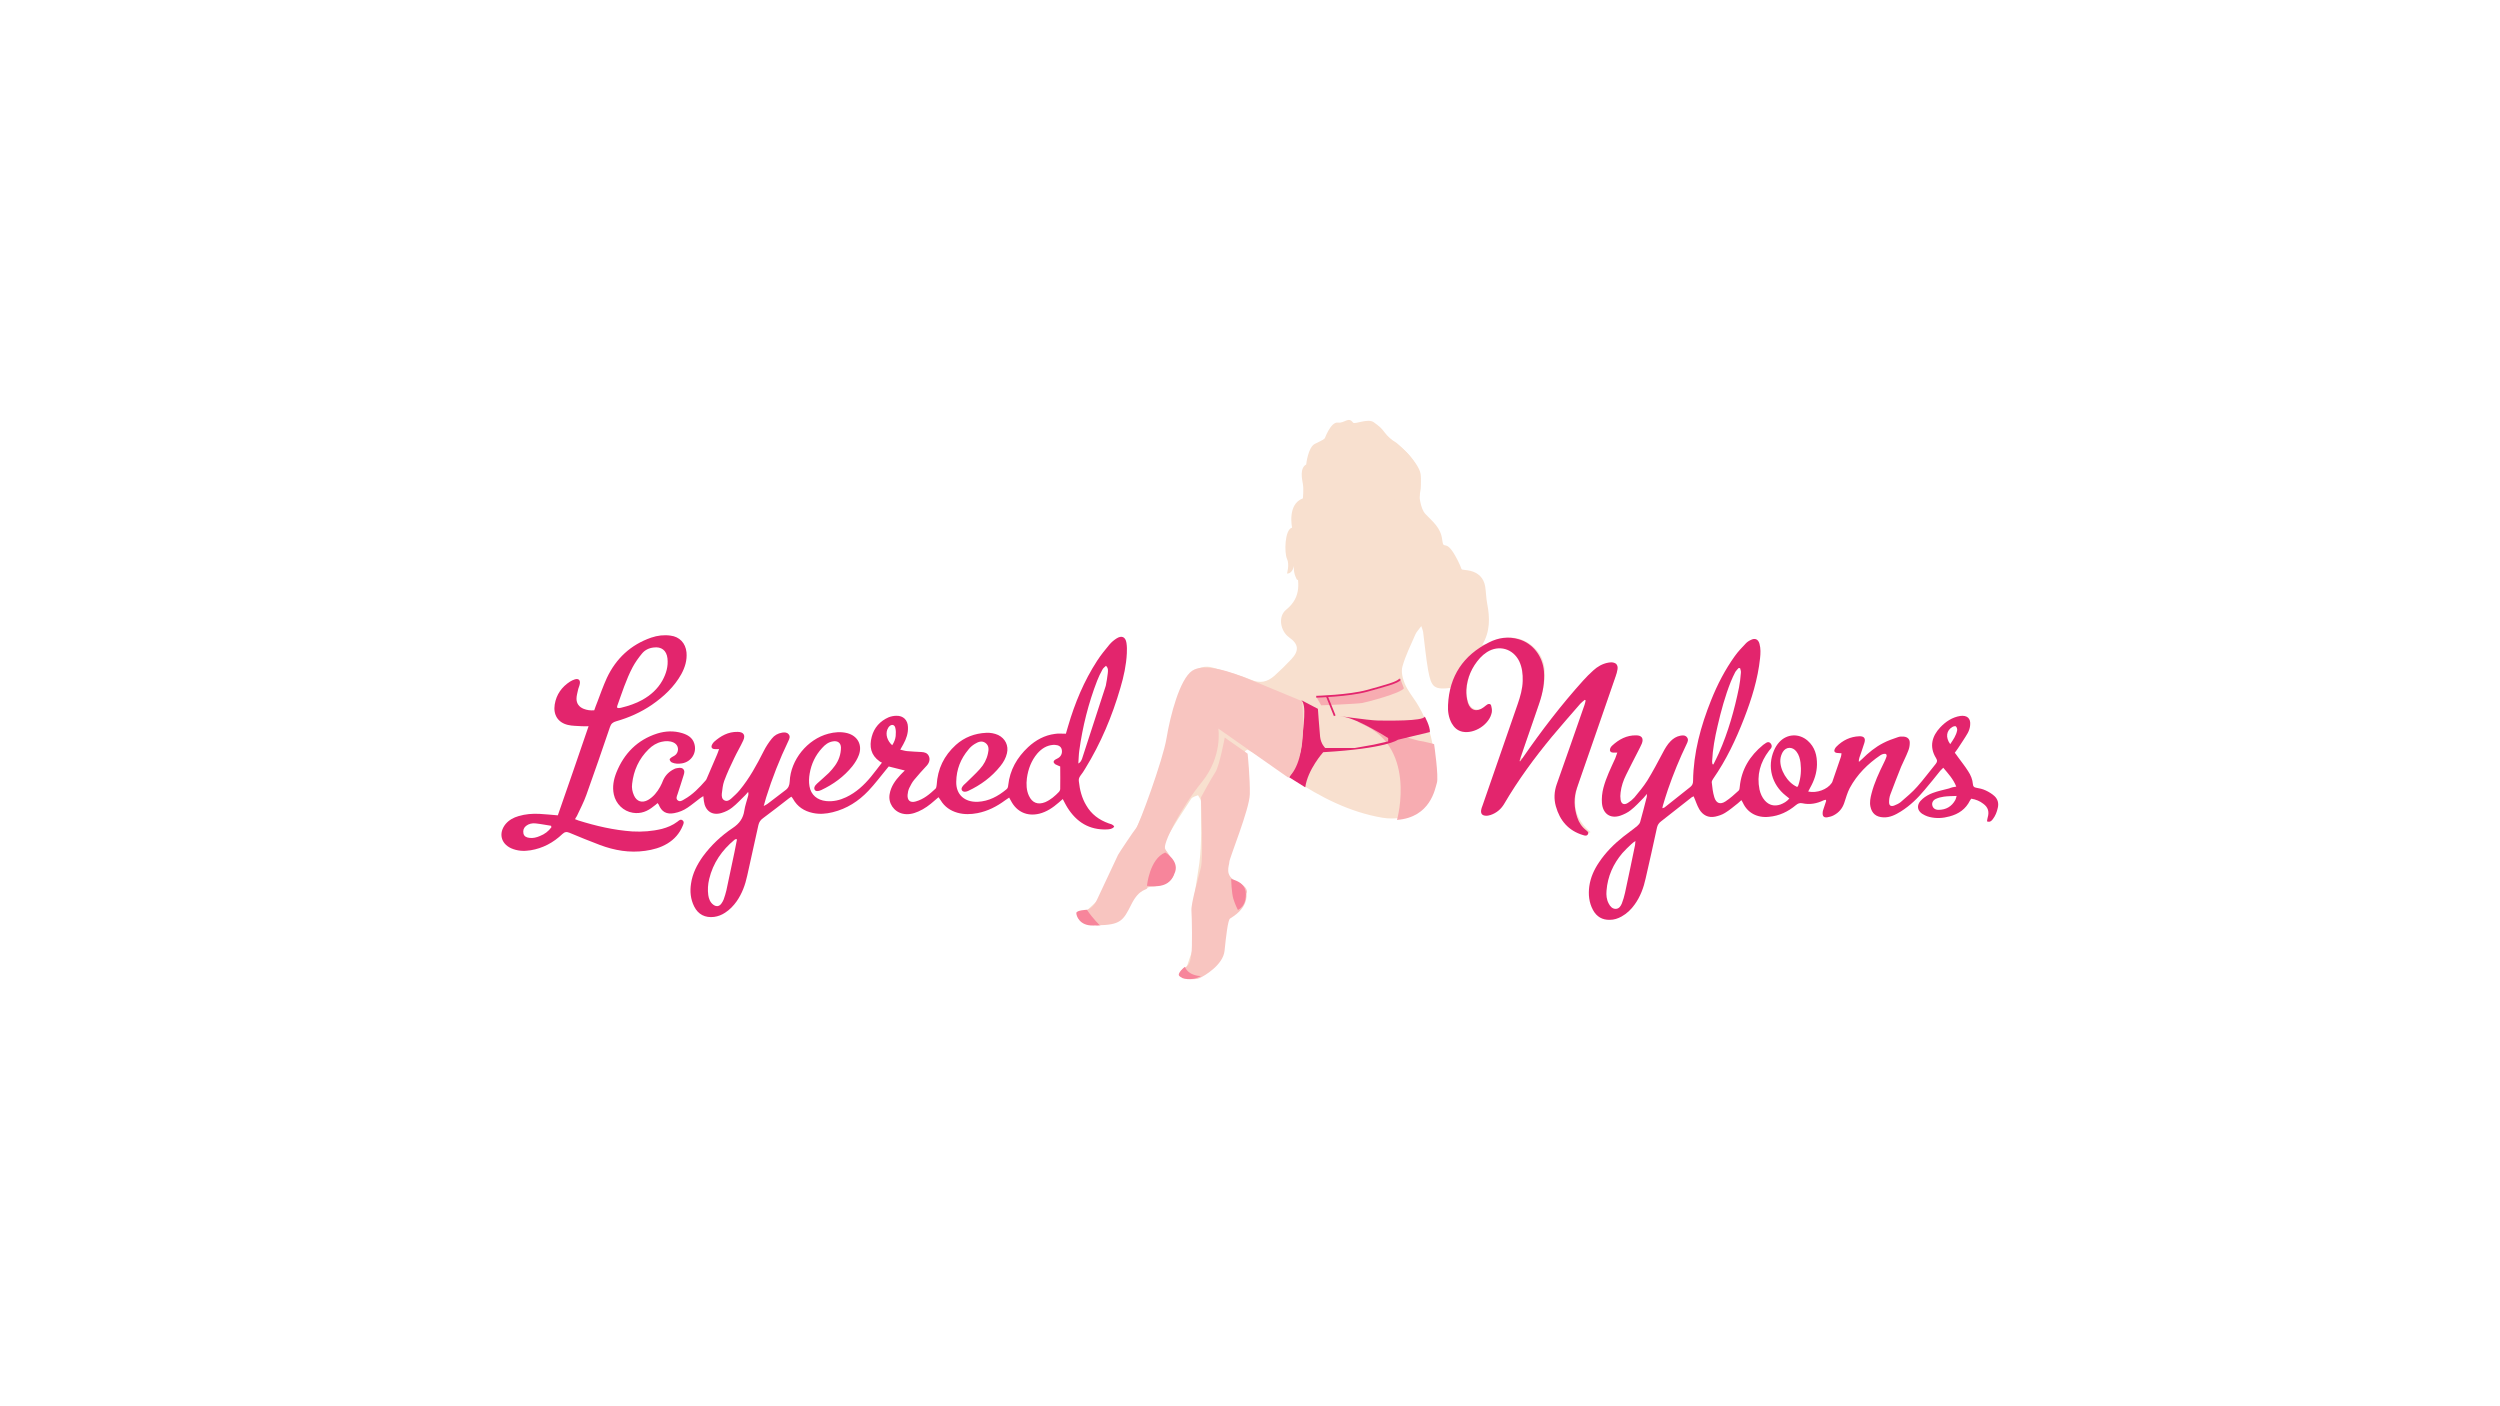 <?xml version="1.0" encoding="utf-8"?>
<!-- Generator: Adobe Illustrator 22.0.1, SVG Export Plug-In . SVG Version: 6.00 Build 0)  -->
<svg version="1.1" id="Layer_1" xmlns="http://www.w3.org/2000/svg" xmlns:xlink="http://www.w3.org/1999/xlink" x="0px" y="0px"
	 viewBox="0 0 1366 768" style="enable-background:new 0 0 1366 768;" xml:space="preserve">
<style type="text/css">
	.st0{fill:#F8E0CF;}
	.st1{fill:#E3256D;}
	.st2{fill:#F7ACB1;}
	.st3{fill:#F8C5C0;}
	.st4{fill:#F7859B;}
	.st5{fill:none;stroke:#E3256D;stroke-miterlimit:10;}
</style>
<path class="st0" d="M680.2,410.5c2.4,8.8,3.2,17.7,0.5,26.5c-3,9.5-6.2,19-9.2,28.5c-0.7,2.3-0.8,4.9-1.2,7.3c-0.7,4.3,1,7,4.9,9.2
	c6.1,3.5,6.5,10,0.6,14.2c-4.6,3.3-6.5,7.7-6.4,12.8c0.2,11.6-5.1,19.3-15.6,23.5c-1.9,0.8-4.5,0-6.8-0.1c0.7-1.9,1.4-3.8,2-5.8
	c1.1-3.9,3.4-8,2.9-11.7c-1.9-14.7,1.4-28.7,3.4-43.1c1.5-11.1,0.8-22.5,0.9-33.8c0-1.2-1-2.3-1.6-3.5c-1.3,0.6-3,0.9-3.7,1.9
	c-4.9,7.5-9.9,15-14.2,22.9c-1,1.9,0.1,5.2,0.8,7.7c0.6,2.5,2.5,4.8,2.8,7.3c0.6,4.9-2,8.4-6.9,8.5c-8.3,0.1-12.5,4.8-15.8,11.6
	c-4.1,8.4-12.7,12.3-21.8,9.8c-2-0.5-3.6-2.8-5.4-4.3c1.5-1.1,3.1-2,4.4-3.3c2.9-2.9,6.8-5.5,8.1-9c4.7-12.6,12.4-23.5,18.2-35.4
	c7-14.4,11.3-30.1,16.3-45.4c2.8-8.5,4.4-17.4,7-26c1.1-3.8,3.1-7.4,5.3-10.7c3.1-4.6,7.6-7,13.4-5.2c6.8,2,13.8,3.8,20.4,6.5
	c5.1,2.2,9,1.2,12.8-2.1c3.2-2.9,6.3-5.9,9.3-9.1c4.4-4.7,4-8.3-1.3-12c-4.6-3.3-6.2-11.2-1.6-15c8.8-7.1,7.1-15.5,5-24.8
	c-0.8,0.3-1.6,0.7-2.5,1c-2.2-6.5-2.6-12.9,0.6-19.3c0.9-1.8,1.2-4,1.9-6c1.2-3.3,2.6-6.6,3.8-9.9c0.8-2.3,2.3-4.8,2.1-7
	c-1.2-10.7,2.4-18.7,9.6-26.9c5.7-6.4,10.9-9.6,18.9-8.6c3.6,0.5,7.5,1.1,10.5,2.8c4.4,2.6,8,6.4,12.2,9.4
	c9.8,7.2,13.7,17.8,10.2,29.4c-2.1,7-0.4,12.3,4.8,17.5c4.9,5,8.6,11.2,13,16.6c1.2,1.5,3,2.7,4.7,3.4c1.8,0.7,3.9,0.6,5.9,1.1
	c4.4,1.1,7.3,3.9,8.1,8.5c0.5,3.1,0.5,6.3,1.1,9.4c1.5,7.7,1.7,15.2-2.7,22.6c1-0.2,2.1-0.2,3-0.7c8.2-4,16.4-5.1,24,0.9
	c8,6.4,8.2,15.6,6.1,24.3c-2.5,10.3-6.5,20.2-9.9,30.3c-0.8,2.3-1.4,4.6-2.1,6.9c0.4,0.2,0.8,0.4,1.2,0.6c1.1-1.4,2.1-2.7,3.2-4.1
	c10-12.7,19.8-25.5,30-38c3.1-3.8,7.2-6.8,11.3-9.6c1.6-1.1,4.3-0.3,6.5-0.4c0,2,0.4,4.2-0.2,6c-6,17.8-12,35.6-18.5,53.3
	c-4.3,11.7-7.4,22.9,4.6,32.8c-4.5,1.9-7.4-0.1-9.6-2.1c-6.1-5.5-11.5-15.2-7.3-25.6c5-12.7,9.1-25.7,13.6-38.6
	c0.7-1.9,1.2-4,1.7-5.9c-0.4-0.3-0.8-0.5-1.1-0.8c-1.3,1.1-2.7,2-3.8,3.3c-14.5,16.5-28.5,33.5-39.9,52.4c-1.5,2.4-3.9,4.5-6.3,6.1
	c-1.2,0.8-3.3,0.4-5,0.5c0-1.6-0.4-3.2,0.1-4.6c4.6-13.7,9.5-27.4,14.1-41.1c2.7-8,5.5-16.1,7.5-24.3c2-8.3-2-17.1-8.2-19.7
	c-4.3-1.9-8.4-1.3-12.3,1.3c-7.7,5-12.8,17.4-10.8,26.4c1.2,5.5,4.9,7.1,10,4.3c0.6-0.3,1.2-0.7,1.8-0.9c0.3-0.1,0.6,0,1,0.1
	c1.7,4.8-1.7,10.2-8,12.7c-5.4,2.1-10.8,0.5-12.3-4.8c-1.3-4.3-1-9.1-1.3-13.7c-0.1-1.3,0.3-2.5,0.4-3.9c-9.8,1.2-11.3,0.1-13.1-9.8
	c-1.2-6.9-1.8-13.8-2.7-20.7c-0.1-0.7-0.4-1.5-1-3.2c-1.4,2-2.6,3.1-3.2,4.5c-2.5,5.8-5.4,11.5-7.1,17.6c-0.8,2.8,0.1,6.6,1.3,9.4
	c1.5,3.6,4.1,6.8,6.3,10.2c8.7,13.7,11,28.9,9.6,44.6c-1.2,13-13.9,20.8-28.2,18.4c-18-3.1-33.7-11.2-48.7-21.1
	c-7-4.6-13.9-9.2-20.8-13.8c-1.3-0.9-2.8-1.5-4.2-2.3C680.9,409.9,680.6,410.2,680.2,410.5z"/>
<g>
	<path class="st1" d="M582.4,400.9c0.4-1.5,0.8-2.8,1.2-4.1c3.7-12.7,8.7-24.7,15.9-35.8c2-3.1,4.3-5.9,6.7-8.8
		c1.1-1.3,2.4-2.4,3.8-3.3c2.9-1.9,5-0.9,5.5,2.4c0.3,1.9,0.3,3.8,0.2,5.7c-0.3,6.4-1.7,12.7-3.5,18.8
		c-4.5,15.5-10.7,30.3-19.2,44.1c-0.8,1.4-1.7,2.7-2.7,4c-0.7,1-1,1.9-0.8,3.1c0.5,4.6,1.6,9,4,13c2.8,4.9,7,8,12.3,9.9
		c1.1,0.4,2.4,0.5,3,1.8c-1,1.3-2.5,1.4-3.9,1.5c-9.7,0.4-16.7-4-21.7-12c-0.5-0.7-0.8-1.5-1.3-2.3c-0.4-0.7-0.7-1.4-1.2-2.3
		c-0.9,0.8-1.6,1.4-2.3,2c-3.1,2.7-6.5,5-10.5,6c-6.6,1.6-12.3-0.9-15.5-7c-0.3-0.5-0.6-1.1-1-1.8c-0.8,0.6-1.5,1-2.2,1.5
		c-4.6,3.4-9.5,5.9-15.1,7c-3.7,0.7-7.3,0.8-10.9-0.2c-3.9-1.1-7.1-3.3-9.2-6.8c-0.3-0.5-0.7-1-1.2-1.7c-0.8,0.7-1.4,1.2-2.1,1.8
		c-2.7,2.4-5.6,4.6-8.9,6c-2.7,1.2-5.6,1.9-8.6,1.2c-4.8-1.1-8-5.8-7.1-10.7c0.7-4.2,3.1-7.5,5.9-10.5c0.7-0.7,1.4-1.5,2.4-2.4
		c-3.1-0.8-5.9-1.5-8.8-2.2c-0.4,0.5-0.9,1.1-1.4,1.7c-3.2,3.9-6.2,7.9-9.7,11.6c-5.4,5.7-11.8,9.8-19.5,11.7
		c-3.6,0.9-7.3,1.2-10.9,0.4c-4.7-1-8.4-3.4-10.8-7.7c-0.2-0.4-0.5-0.7-0.9-1.2c-0.5,0.3-0.9,0.6-1.3,0.9
		c-4.7,3.6-9.3,7.3-14.1,10.8c-1.4,1-2.2,2.1-2.6,3.8c-2,9.2-4.1,18.4-6.1,27.6c-1.1,5.1-2.8,9.8-5.8,14.1c-1.7,2.4-3.8,4.6-6.3,6.2
		c-1.8,1.2-3.8,2-6,2.3c-4.9,0.6-8.7-1.3-10.9-5.7c-2-4-2.4-8.3-1.7-12.6c0.8-5.5,3.3-10.3,6.5-14.8c4.5-6.1,10-11.3,16.3-15.5
		c3.6-2.4,5.7-5.3,6.3-9.5c0.4-2.7,1.4-5.4,2.1-8.1c0.2-0.6,0.2-1.3,0-2.1c-0.5,0.6-1,1.2-1.5,1.7c-2.4,2.3-4.7,4.9-7.3,6.9
		c-1.6,1.3-3.7,2.3-5.7,2.9c-5.2,1.6-9-1.1-9.7-6.5c-0.1-0.8-0.2-1.6-0.3-2.7c-0.7,0.5-1.2,0.8-1.7,1.1c-2.3,1.7-4.5,3.6-6.9,5.2
		c-2.2,1.5-4.6,2.5-7.3,3c-4.2,0.8-6.9-0.7-8.5-4.7c-0.1-0.2-0.3-0.4-0.6-0.8c-0.7,0.6-1.4,1.3-2.2,1.8c-3.3,2.7-6.9,4.2-11.3,3.5
		c-5.2-0.8-9.3-4.9-10.4-10c-0.9-4.2-0.1-8.2,1.4-12c4.2-10.4,11.4-17.8,22.3-21.3c4.5-1.4,9.1-1.6,13.7-0.2
		c2.9,0.9,5.5,2.4,6.5,5.5c1.7,5-1.4,10.1-6.6,11c-1.9,0.3-3.9,0.3-5.6-0.5c-0.6-0.3-1.1-1-1.2-1.6c-0.1-0.3,0.7-1,1.2-1.3
		c1.1-0.6,2.3-1.1,2.9-2.4c1.1-2.2,0.2-4.6-2-5.6c-2-0.9-4.2-0.9-6.4-0.4c-2.8,0.6-5.2,2.1-7.2,4.1c-5.3,5.2-8.2,11.6-9,18.9
		c-0.3,2.2,0.1,4.3,1,6.3c1.5,3.4,4.5,4.3,7.7,2.5c2.9-1.7,5-4.3,6.6-7.2c0.7-1.2,1.2-2.5,1.7-3.7c1.3-2.8,3.4-4.8,6.2-6.1
		c0.3-0.1,0.6-0.3,0.9-0.3c1.3-0.2,2.6-0.6,3.7,0.3c1.1,1,0.7,2.4,0.3,3.6c-1,3.4-2.2,6.8-3.3,10.3c-0.4,1.1-1,2.4,0.1,3.3
		c1.2,1,2.5,0.1,3.5-0.5c4.7-2.6,8.3-6.4,11.8-10.4c0.3-0.3,0.5-0.8,0.7-1.3c1.8-4.3,3.7-8.5,5.5-12.8c0.4-0.8,0.6-1.7,1.1-3
		c-1.1,0-1.8,0.1-2.5,0c-1.4-0.1-2-1-1.4-2.3c0.3-0.6,0.6-1.1,1.1-1.6c3.7-3.3,7.8-5.6,12.9-5.5c3.2,0,4.5,1.7,3.1,4.7
		c-1.5,3.3-3.4,6.4-4.9,9.6c-2,4.1-3.9,8.2-5.5,12.5c-0.8,2.2-1,4.7-1.3,7c-0.1,1.3,0,2.9,1.4,3.6c1.5,0.8,2.8-0.1,3.9-1.1
		c1.5-1.4,3.1-2.8,4.4-4.4c5.4-6.5,9.4-13.9,13.2-21.4c1.2-2.4,2.7-4.7,4.4-6.8c1.4-1.8,3.3-2.9,5.7-3.3c1.3-0.2,2.6-0.2,3.5,0.9
		c1,1.1,0.5,2.4-0.1,3.6c-4.8,10-8.9,20.4-12.2,31c-0.4,1.3-0.8,2.7-1.3,4.6c1.1-0.6,1.6-0.8,2.1-1.2c3.3-2.5,6.5-5,9.7-7.4
		c1.7-1.2,2.3-2.7,2.4-4.8c0.5-11.9,9.7-23.1,21.1-26.1c3.4-0.9,6.9-1.2,10.4-0.3c5.6,1.5,8.3,6.4,6.3,11.9
		c-0.8,2.2-2.1,4.3-3.6,6.2c-4.6,5.7-10.4,9.9-17,13c-1.7,0.8-3,0.7-3.5-0.1c-0.6-0.9-0.2-2.2,1.3-3.5c2.1-1.9,4.3-3.8,6.4-5.8
		c2.4-2.5,4.6-5.2,5.7-8.5c0.6-1.7,0.9-3.6,0.9-5.4c-0.1-2.6-1.9-3.8-4.5-3.3c-2.4,0.4-4.2,1.8-5.8,3.6c-3.7,4-5.9,8.7-6.8,14
		c-0.4,2.3-0.5,4.6-0.1,6.9c0.8,4.8,4.3,7.6,9.1,8.1c3.9,0.4,7.5-0.5,10.9-2.1c5.5-2.6,9.8-6.6,13.6-11.2c2-2.4,3.8-4.9,6-7.7
		c-0.6-0.3-1-0.4-1.3-0.7c-4.8-3.4-5.7-8.1-4.3-13.4c1.3-5,4.5-8.6,9.3-10.7c1.3-0.5,2.8-0.8,4.2-0.8c3.7-0.1,6.2,2.3,6.3,6.1
		c0.2,3.4-0.9,6.5-2.5,9.4c-0.5,0.9-1,1.8-1.7,3c1.4,0.3,2.5,0.7,3.7,0.8c2.6,0.2,5.3,0.4,7.9,0.5c1.7,0.1,3.2,0.5,4,2.2
		c0.8,1.7,0.3,3.6-1,5.1c-2.4,2.6-4.8,5.2-7,7.9c-1.1,1.3-1.9,2.9-2.7,4.5c-0.5,1.1-0.8,2.4-0.9,3.7c-0.2,3.1,1.5,4.5,4.5,3.6
		c4.3-1.2,7.6-4,10.8-7c0.4-0.4,0.5-1.3,0.6-2c0.5-8.8,4-16,10.5-21.9c4.7-4.2,10.3-6.3,16.6-6.6c2.3-0.1,4.5,0.3,6.5,1.2
		c3.9,1.9,5.8,5.8,4.8,10c-0.6,2.6-1.9,4.9-3.6,7c-4.8,6-10.8,10.4-17.7,13.6c-0.5,0.2-1.1,0.4-1.6,0.4c-1.5,0.1-2.4-1.2-1.6-2.5
		c0.5-0.9,1.3-1.6,2.1-2.3c2.5-2.5,5.2-4.9,7.6-7.6c2.2-2.4,3.7-5.2,4.4-8.4c0.5-2.2,0.7-4.4-1.4-5.9c-2-1.4-4-0.5-5.8,0.6
		c-1.3,0.8-2.5,1.8-3.4,3c-4.3,5.1-6.6,10.9-6.7,17.6c-0.2,7.1,4.6,11.3,11.8,11c6-0.3,11-3,15.6-6.8c0.8-0.6,0.9-1.4,1-2.3
		c0.9-8.3,4.8-15.1,10.9-20.8c4.1-3.8,9-6.5,14.6-7.2C578.1,400.7,580.1,400.9,582.4,400.9z M579.3,418.8c-0.6-0.3-1-0.4-1.4-0.6
		c-0.4-0.2-0.9-0.4-1.3-0.6c-1.2-0.9-1.2-1.8,0.1-2.6c0.5-0.3,1-0.5,1.5-0.8c1.7-1,2.4-2.9,1.9-4.8c-0.4-1.5-1.7-2.3-3.7-2.4
		c-0.3,0-0.6,0-1,0c-3.6,0.3-6.3,2.1-8.6,4.7c-3.3,3.9-5,8.5-5.7,13.5c-0.4,3.3-0.3,6.6,1.1,9.6c1.8,3.9,4.9,5.1,8.9,3.5
		c3-1.3,5.4-3.4,7.6-5.7c0.3-0.4,0.6-1,0.6-1.5C579.4,427.1,579.3,423,579.3,418.8z M402.7,458.6c-0.5-0.1-0.6-0.1-0.7-0.1
		c-0.2,0.1-0.4,0.2-0.6,0.3c-6.9,5.7-11.8,12.7-13.9,21.5c-0.7,2.9-0.9,5.8-0.5,8.8c0.3,2,1,3.9,2.7,5.2c1.6,1.2,3.2,1.1,4.4-0.5
		c0.5-0.7,1-1.5,1.3-2.3c0.6-1.7,1.1-3.3,1.5-5c1.5-6.9,2.9-13.9,4.4-20.8C401.7,463.4,402.2,461.1,402.7,458.6z M604.2,374.7
		c0.5-2.3,0.8-4.6,1.1-6.9c0.1-1.3,0.4-2.7-1-4c-0.7,0.7-1.5,1.2-1.9,2c-1.1,2-2.1,4-2.9,6.1c-4.8,12.4-8,25.2-9.8,38.4
		c-0.3,2.2-0.3,4.4-0.5,6.9c1.3-0.7,1.6-1.7,2-2.5 M487.5,407.2c1.1-1.7,1.7-3.3,1.9-5c0.1-1.5,0.2-3-0.2-4.5
		c-0.4-1.8-2-2.1-3.3-0.8c-0.5,0.5-0.8,1.2-1.1,1.8C483.8,401.4,484.8,404.8,487.5,407.2z"/>
	<path class="st1" d="M1068.9,429.8c-1.6-4.1-4.4-7.1-7.1-10.3c-0.6,0.6-1.1,1.1-1.6,1.6c-2.8,3.5-5.6,7-8.5,10.4
		c-3.8,4.6-8,8.7-13.1,11.9c-2.9,1.8-6,3.4-9.6,3.2c-3.9-0.2-6.2-2.1-7-5.9c-0.5-2.4,0-4.8,0.6-7.1c1.5-5.9,4.1-11.4,6.8-16.9
		c0.5-1.1,1.1-2.2,1.4-3.3c0.3-1.1-0.3-1.7-1.4-1.5c-0.7,0.1-1.4,0.4-2,0.8c-6.9,4.7-12.7,10.5-16.7,17.9c-1.3,2.5-2.1,5.4-3,8.1
		c-1,3-2.9,5.3-5.8,6.8c-1.1,0.6-2.4,0.9-3.6,1.1c-1.8,0.2-2.5-0.7-2.4-2.4c0-0.9,0.3-1.7,0.6-2.6c0.4-1.3,0.9-2.6,1.3-3.9
		c0-0.1,0-0.3-0.1-0.7c-0.4,0.1-0.9,0.1-1.3,0.3c-3.7,1.8-7.6,2.5-11.6,1.6c-1.4-0.3-2.4,0.1-3.5,1c-4.3,3.6-9.1,5.9-14.7,6.4
		c-6.5,0.7-11.7-2.2-14.2-7.5c-0.2-0.5-0.5-0.9-0.9-1.6c-0.7,0.6-1.3,1.2-1.9,1.7c-2.3,1.8-4.6,3.8-7.1,5.3c-1.6,1-3.5,1.6-5.3,2
		c-3.8,0.8-6.8-0.8-8.7-4c-1.3-2.2-2-4.7-3.1-7.1c-0.3,0.1-0.7,0.3-1,0.5c-5.6,4.4-11.2,8.8-16.8,13.2c-1.2,0.9-1.8,1.8-2.2,3.3
		c-2,9.3-4.1,18.6-6.2,27.8c-1.1,5.1-2.9,10-6,14.3c-1.9,2.7-4.3,5-7.2,6.6c-2,1.1-4.1,1.8-6.4,1.8c-4.1,0.1-7.2-1.7-9.2-5.4
		c-2.2-4.1-2.6-8.5-2-13c0.7-4.8,2.6-9,5.3-13c3.6-5.4,8.1-9.9,13.1-13.9c2.6-2.1,5.3-3.9,7.8-6c0.7-0.6,1.4-1.4,1.6-2.2
		c1.3-4.5,2.4-9.1,3.6-13.7c0.1-0.3,0-0.7,0.1-1.6c-0.8,1-1.3,1.6-1.8,2.1c-2.3,2.3-4.5,4.8-7.1,6.8c-1.6,1.3-3.7,2.3-5.7,3
		c-5.5,1.8-9.5-1.1-10-6.9c-0.2-2.8,0.1-5.6,0.8-8.3c1.5-5.7,4.1-10.9,6.5-16.2c0.4-0.9,0.6-1.9,1.1-3.1c-1.1,0-1.8,0.1-2.5,0
		c-1.3-0.1-1.8-1-1.4-2.2c0.2-0.6,0.6-1.2,1.1-1.6c3.7-3.4,7.9-5.7,13.1-5.6c3.1,0,4.2,1.7,3.1,4.5c-0.6,1.4-1.3,2.7-2,4.1
		c-2.2,4.3-4.5,8.7-6.6,13c-1.5,3-2.6,6.2-3,9.6c-0.2,1.3-0.2,2.7,0,4c0.4,2.4,2,3,4,1.7c1.3-0.8,2.5-1.8,3.5-2.9c2.5-3,5-6,7.1-9.3
		c3-4.9,5.7-10,8.4-15.1c1.2-2.3,2.5-4.6,4.4-6.5c1.4-1.4,3.1-2.5,5.2-2.9c1.4-0.3,2.8-0.3,3.7,0.9c0.9,1.2,0.4,2.4-0.2,3.6
		c-3.9,8.1-7.3,16.4-10.2,24.8c-1,2.9-1.9,5.9-2.8,8.9c-0.1,0.4-0.2,0.7-0.3,1.4c0.6-0.2,1-0.2,1.2-0.4c4.7-3.7,9.4-7.4,14.1-11.2
		c1.1-0.9,1.5-1.9,1.5-3.3c0.2-15.4,4.2-30,9.9-44.2c3.4-8.5,7.6-16.6,12.9-24c1.7-2.4,3.8-4.6,5.8-6.7c0.8-0.9,1.8-1.6,2.9-2.1
		c2.3-1.2,4.1-0.5,4.8,2.1c0.7,2.6,0.6,5.2,0.3,7.9c-1.2,11.4-4.6,22.2-8.7,32.8c-4.5,11.6-9.8,22.8-16.9,33
		c-0.4,0.6-0.8,1.3-0.8,1.9c0.3,2.8,0.6,5.6,1.4,8.2c1,3.3,3.2,4.2,6.1,2.3c2.6-1.7,4.9-3.8,7.2-5.9c0.4-0.4,0.6-1.3,0.6-2
		c0.9-9.6,5.5-17,12.8-23c0.5-0.4,1.1-0.7,1.6-1.1c0.8-0.5,1.7-0.6,2.4,0.2c0.7,0.8,0.9,1.7,0.4,2.6c-0.3,0.5-0.8,1-1.2,1.5
		c-4.8,6.3-6.8,13.3-5.2,21.2c0.5,2.2,1.4,4.3,2.9,6c2.3,2.6,5.2,3.3,8.5,2.2c1.8-0.7,3.5-1.6,4.9-3.3c-0.7-0.6-1.4-1.1-2-1.6
		c-7.6-6-10.2-15.8-6.4-24.6c0.7-1.7,1.7-3.3,2.9-4.6c4.2-4.6,10.8-4.9,15.5-0.8c4,3.5,5.2,8.1,5.1,13.2c-0.1,4.5-1.5,8.6-3.7,12.5
		c-0.4,0.7-0.7,1.3-1.1,2.1c4.7,1,10.4-1.1,12.8-4.6c0.3-0.4,0.5-0.8,0.6-1.3c1.5-4.4,3-8.8,4.5-13.1c0.2-0.6,0.2-1.2,0.3-1.9
		c-1-0.1-1.8-0.1-2.6-0.2c-1.2-0.2-1.6-1-1.1-2.1c0.2-0.5,0.6-1,1-1.4c3.4-3.4,7.5-5.4,12.4-5.6c2.6-0.1,3.6,1.1,2.8,3.6
		c-0.8,2.7-1.8,5.3-2.7,8c-0.2,0.7-0.4,1.5-0.3,2.4c0.6-0.5,1.1-1,1.7-1.5c3.5-3.5,7.3-6.6,11.6-8.8c2.5-1.3,5.3-2.3,8-3.2
		c1-0.4,2.2-0.4,3.3-0.3c2,0.2,3.3,1.4,3.2,3.5c0,1.5-0.3,3-0.9,4.4c-1.1,2.9-2.6,5.7-3.8,8.5c-2,5-4,10.1-5.9,15.2
		c-0.5,1.3-0.7,2.8-0.7,4.2c0,1.8,0.9,2.5,2.7,1.9c1.3-0.5,2.6-1.1,3.6-1.9c3.1-2.7,6.4-5.4,9.1-8.5c3.5-3.9,6.6-8.2,10-12.3
		c0.9-1.1,1.1-1.9,0.3-3.2c-4-6.4-2.1-12.2,2.2-16.8c3-3.2,6.6-5.6,11-6.3c3.7-0.5,5.8,1.3,5.4,5c-0.1,1.5-0.6,3-1.3,4.3
		c-1.6,2.8-3.5,5.5-5.3,8.3c-0.5,0.8-1.1,1.5-1.8,2.5c0.6,0.8,1.2,1.5,1.7,2.3c1.9,2.6,3.9,5.1,5.6,7.8c1.4,2.1,2.4,4.5,2.6,7.1
		c0.1,1.1,0.5,1.7,1.7,1.9c1.8,0.3,3.6,0.7,5.3,1.5c1.7,0.8,3.4,1.8,4.8,3.1c1.8,1.7,2.4,3.9,1.8,6.4c-0.5,2.3-1.3,4.4-2.8,6.3
		c-0.7,0.9-1.5,1.7-3.1,1.1c0.1-0.7,0.2-1.5,0.4-2.2c0.9-3.1,0.2-5.5-2.4-7.4c-1.9-1.5-4.1-2.4-6.6-2.8c-0.3,0.4-0.5,0.7-0.7,1
		c-2.3,4.7-6.2,7.4-11.2,8.7c-3.6,1-7.2,1.2-10.9,0.3c-0.8-0.2-1.7-0.5-2.5-0.9c-4.5-2-5.1-5.8-1.3-9c1.6-1.4,3.6-2.5,5.5-3.2
		c2.9-1.1,6-1.7,9-2.5C1066.4,430.2,1067.5,430,1068.9,429.8z M893.6,459.5c-1,0.7-1.6,1.1-2.2,1.7c-1.7,1.6-3.4,3.2-4.9,4.9
		c-5,5.9-8.1,12.7-8.7,20.6c-0.2,2.4,0,4.8,1.2,7c0.8,1.6,2,2.9,3.8,2.9c1.8,0,2.8-1.5,3.4-3c0.7-1.9,1.3-3.8,1.7-5.7
		c1.9-8.7,3.7-17.5,5.5-26.2C893.5,461.1,893.5,460.6,893.6,459.5z M950.8,365.1c-0.3,0-0.5-0.1-0.8-0.1c-0.6,0.7-1.3,1.3-1.8,2.1
		c-0.9,1.8-1.8,3.6-2.5,5.4c-3.1,7.8-5.3,15.9-7.2,24.1c-1.5,6.4-2.7,12.8-3,19.4c0,0.5,0.1,1.1,0.2,1.6c0.2,0,0.4,0,0.5,0.1
		c1-2.1,2.1-4.1,3-6.2c5.1-11.5,8.5-23.6,11-35.9c0.5-2.6,0.8-5.2,1-7.8C951.4,366.9,951,366,950.8,365.1z M981.9,430
		c0.1-0.1,0.3-0.2,0.4-0.3c0.2-0.3,0.3-0.6,0.4-0.9c1.3-3.9,1.6-8,1.1-12.1c-0.3-2.1-0.8-4.2-2.2-6c-2.1-2.8-5.7-2.8-7.5,0.2
		c-0.7,1.2-1.2,2.7-1.3,4c-0.5,5.5,3.8,12.7,9,15C981.7,430.1,981.8,430.1,981.9,430z M1069.1,434.9c-2.6,0.1-4.8,0.1-7,0.4
		c-1.5,0.2-3,0.6-4.3,1.2c-1.6,0.7-2.3,2.1-2,3.5c0.3,1.5,1.5,2.5,3.4,2.5c4.1,0,7.2-1.8,9.2-5.4
		C1068.7,436.5,1068.8,435.9,1069.1,434.9z M1065.6,406.6c1.7-2.5,3.3-4.8,3.8-7.6c0.1-0.7-0.2-1.6-0.7-2.1c-0.3-0.3-1.4,0-1.9,0.3
		C1063.5,399.1,1062.9,402.9,1065.6,406.6z"/>
	<path class="st1" d="M830.6,416c0.5-0.7,1.1-1.5,1.6-2.2c10.1-14.6,20.9-28.7,32.8-41.9c1.8-2,3.6-3.8,5.6-5.6
		c2.3-2.1,4.9-3.6,8-4.2c0.6-0.1,1.3-0.2,1.9-0.2c2.5,0.1,3.7,1.5,3.3,3.9c-0.2,1.3-0.6,2.5-1,3.7c-7,20.3-14.1,40.6-21.1,60.9
		c-1.9,5.4-1.7,10.8,0.1,16.2c0.9,2.8,2.5,5.2,4.8,7c0.7,0.6,1.7,1.2,1,2.3c-0.6,1-1.7,0.7-2.6,0.4c-8-2.4-12.7-7.9-14.9-15.8
		c-1.1-4-0.9-8,0.5-12c5.1-14.5,10.2-28.9,15.2-43.4c0.3-0.8,0.4-1.6,0.6-2.4c-0.2-0.1-0.4-0.2-0.5-0.3c-0.8,0.7-1.7,1.3-2.4,2.1
		c-5.2,6-10.4,11.9-15.5,18c-9.6,11.6-18.5,23.7-26.1,36.7c-1.7,2.9-4.2,5-7.4,6.1c-0.9,0.3-1.9,0.5-2.8,0.4
		c-1.9-0.1-2.7-1.2-2.4-3.1c0.1-0.8,0.4-1.5,0.7-2.3c6.4-18.6,12.9-37.1,19.3-55.7c1.4-4.1,2.6-8.2,2.7-12.6
		c0.1-3.7-0.3-7.3-1.9-10.7c-3.4-6.9-11.1-9.1-17.6-5c-1.4,0.9-2.7,2-3.8,3.2c-4.5,5-7.1,10.8-7.5,17.5c-0.1,2.3,0.2,4.8,0.9,7.1
		c1.4,4.2,5,5.1,8.5,2.4c0.7-0.5,1.3-1.1,2.1-1.6c0.9-0.5,1.9-0.3,2.1,0.8c0.3,1.1,0.5,2.4,0.3,3.5c-1.2,6.6-9.5,12-16.1,10.6
		c-2.7-0.6-4.5-2.3-5.8-4.6c-1.7-3.1-2.2-6.6-2-10c0.7-15.8,8.4-27.2,22.4-34.2c5.1-2.6,10.6-3.4,16.3-1.7c7.6,2.2,13,9.2,13.7,17.4
		c0.5,6.1-0.6,11.9-2.6,17.7c-3.3,9.7-6.7,19.3-10,29c-0.3,0.8-0.5,1.6-0.7,2.4C830.3,415.9,830.4,415.9,830.6,416z"/>
	<path class="st1" d="M314.2,447.6c0.7,0.3,1.2,0.5,1.8,0.7c9.6,3,19.4,5.3,29.5,6c5.5,0.3,10.9-0.1,16.2-1.4c3-0.8,5.9-2,8.4-3.9
		c0.8-0.6,1.7-1.6,2.8-0.8c1.2,0.9,0.5,2.1,0.1,3.1c-1.7,4.1-4.5,7.3-8.3,9.6c-3.8,2.3-7.9,3.4-12.2,4c-8.5,1.2-16.7-0.2-24.7-3.2
		c-5.6-2.1-11.2-4.4-16.7-6.7c-1.5-0.6-2.5-0.5-3.8,0.7c-4.9,4.7-10.7,7.8-17.4,8.9c-3.6,0.6-7.2,0.4-10.6-1.1
		c-5.7-2.6-7-8.4-3-13.3c1.9-2.2,4.3-3.5,7.1-4.3c3.7-1.1,7.5-1.4,11.4-1.2c3.3,0.2,6.5,0.5,10,0.8c5.6-16.1,11.2-32.2,16.8-48.7
		c-1.5,0-2.6,0.1-3.7,0c-2.5-0.2-5.2-0.1-7.6-0.7c-5.5-1.3-8.1-5.6-7.2-11.2c0.9-5.5,3.9-9.6,8.4-12.5c0.8-0.5,1.7-0.9,2.6-1.2
		c2-0.6,3.1,0.4,2.7,2.5c-0.2,1.2-0.8,2.3-1,3.4c-0.3,1.5-0.8,3.1-0.8,4.7c0,2.6,1.4,4.5,3.9,5.5c1.8,0.7,3.7,1,5.8,0.8
		c0.5-1.4,1-2.9,1.6-4.3c1.7-4.5,3.3-9,5.3-13.4c5-10.6,13-18.1,24.2-22c3.5-1.2,7-1.6,10.6-1.1c4.9,0.6,8.2,4.1,8.7,9.1
		c0.4,4.3-0.8,8.2-2.8,11.9c-3.9,7-9.6,12.3-16.1,16.8c-6,4.1-12.5,7-19.5,9c-1.8,0.5-2.8,1.3-3.4,3.1c-4.2,12.4-8.5,24.8-12.9,37.1
		c-1.4,4-3.4,7.7-5.2,11.6C314.8,446.4,314.6,446.9,314.2,447.6z M337.2,386.7c0.3,0.1,0.6,0.2,0.8,0.2c0.5,0,1-0.1,1.4-0.2
		c4.1-1,8-2.3,11.6-4.3c4.6-2.6,8.3-5.9,10.9-10.5c2.1-3.8,3.3-7.8,2.8-12.2c-0.5-4.3-3.3-6.5-7.6-5.9c-2.6,0.3-4.8,1.4-6.4,3.4
		c-1.9,2.3-3.6,4.7-5,7.3c-3.6,6.8-5.9,14.2-8.5,21.4C337.2,386,337.2,386.3,337.2,386.7z M301.3,452c-0.1-0.3-0.1-0.5-0.2-0.8
		c-2.8-0.4-5.6-1-8.5-1.3c-1.8-0.2-3.7,0.2-5.2,1.4c-1.3,1.1-1.7,2.4-1.4,4.1c0.4,1.7,1.7,2.2,3.2,2.4c2,0.3,4-0.2,5.8-1
		C297.6,455.8,299.7,454.2,301.3,452z"/>
</g>
<path class="st2" d="M741.3,394.5c0,0,32,10,34.3,10.3c2.3,0.2,8,1.8,8,1.8s2.6,18,1.5,21.2c-1,3.2-3.4,18.8-21.8,20.2
	C763.4,448,775.1,406,741.3,394.5z"/>
<path class="st1" d="M710.9,382.5l9.2,4.8c0,0,0.8,11.2,1.2,15.2s2.8,6.2,2.8,6.2h6.2h10l10.2-1.8l8-1.8v-1.8c0,0-16.2-10.5-25-11.8
	s14.8,2.2,19.5,2.2s24.8,0.5,25.5-2.2c0,0,3,5.5,2.8,8.5l-17.5,4.2c0,0-6,4.8-40.8,6.8c0,0-8.5,9.5-9.8,19.2l-8.8-5.5
	c0,0,6.5-10,6.8-18.5C712.1,397.1,714.2,384.8,710.9,382.5z"/>
<path class="st3" d="M599.4,505.6c0,0-0.5,0.5-3.2-3s-4-5.2-4-5.2s4.2,0.5,7.2-5.8s11-23.5,11.5-24.5s8.5-13,10-14.8
	s14.5-36.8,16.5-49s7.2-32.2,14-36.8s21.8,0.8,32.5,5.2s27.5,11.4,27.5,11.4s4,31.8-7.5,41.8l-38.2-26.8c0,0,2.5,15-9,29.2
	s-21.9,34.3-20,36.8c6.5,8.3,5.9,14.5,2.2,17.4c-4.2,3.3-12,2.8-12,3.6c0,1.5-4.2,0-8.7,9S612.4,505.4,599.4,505.6z"/>
<path class="st4" d="M626.7,484c0,0,1.4-14.7,10-18.2c0,0,7.5,4.4,5.4,10.6C639.9,482.7,636,485.1,626.7,484z"/>
<path class="st4" d="M593.9,497.1c0,0-5.8,0.2-5.8,1.8s1.8,7,9.2,6.8s3.8,0,3.8,0S597.2,502.1,593.9,497.1z"/>
<path class="st3" d="M656.2,435.7c0,0,0,0.4,0,1c0.2,5.5,1.3,31.7,0,37.3c-1.5,6.2-5.5,19.7-5.2,23.6s0.5,20.9,0,23.1
	c-0.5,2.2-0.2,6.5-3.7,8s-1.5,5.8-1.2,5.8s6.5,1.2,9.2,0s13-7.2,13.8-15s1.8-16.8,3-17.6c1.2-0.9,9.5-5.1,9-13.6c0,0,2-3.2-5.2-6.5
	s-4.2-8.8-4.2-10.8s11-28.8,11.2-37s-1.2-22.2-1.2-22.2l-12.5-8.8c0,0-2.8,15-5,18.7C661.7,425.5,656.2,435.7,656.2,435.7z"/>
<path class="st4" d="M672.7,480.3c0,0,0.2,7.5,1.2,10.8s2.5,6.1,2.5,6.1s3.2-1.4,4-5.4S681.4,482.5,672.7,480.3z"/>
<path class="st4" d="M647.4,528.3c0,0-4.5,3.5-3,5s6.5,3,11.8,0C656.2,533.3,649.7,533.5,647.4,528.3z"/>
<path class="st2" d="M719.2,380.7l2.7,4.7c0,0,20-0.8,22.5-1.3s20.8-5.2,22.7-8l-2.2-5.8C764.8,370.2,760,378.9,719.2,380.7z"/>
<line class="st5" x1="725" y1="380.4" x2="729.3" y2="391.1"/>
<path class="st5" d="M719.2,380.7c0,0,17.8-0.5,27.7-3.2c9.8-2.7,17.2-4.7,18-6.3"/>
<path class="st0" d="M708.7,316.8c0,0-2-3.2-1.7-6.8c0.3-3.7,0.2,3.5-3.8,3.4c0,0,1.5-4.9,0-8.1c-1.5-3.2-1.3-16,2.8-17
	c0,0-2.8-12.8,5.9-16c0,0,0.5-5,0-7.8s-1.8-8.7,1.8-10.7c0,0,1-9.5,4.8-11.3c3.8-1.8,5.3-2.8,5.3-2.8s3.3-9.3,7.2-8.8
	c3.8,0.5,5.7-3.5,8.3,0c0.9,1.2,8.1-2.5,11.3-0.2s4.2,3.2,5.9,5.5c1.7,2.3,4.2,4.5,5.7,5.2c1.5,0.7,13,11.2,14,17.5
	c1,6.3-2,18.8-2.3,24.7s-19.3,37-19.3,37L708.7,316.8z"/>
<path class="st0" d="M775.3,264.7c0,0,0,0.9,0,2.3c0.1,3.7,0.7,10.9,3.6,13.9c4,4.2,8.3,7.4,9.1,13.9c0.8,6.5,1.6-0.9,7.1,8.8
	c17.5,30.6-18.9,22.4-18.9,22.4L738,285.6l37.2-20"/>
</svg>
